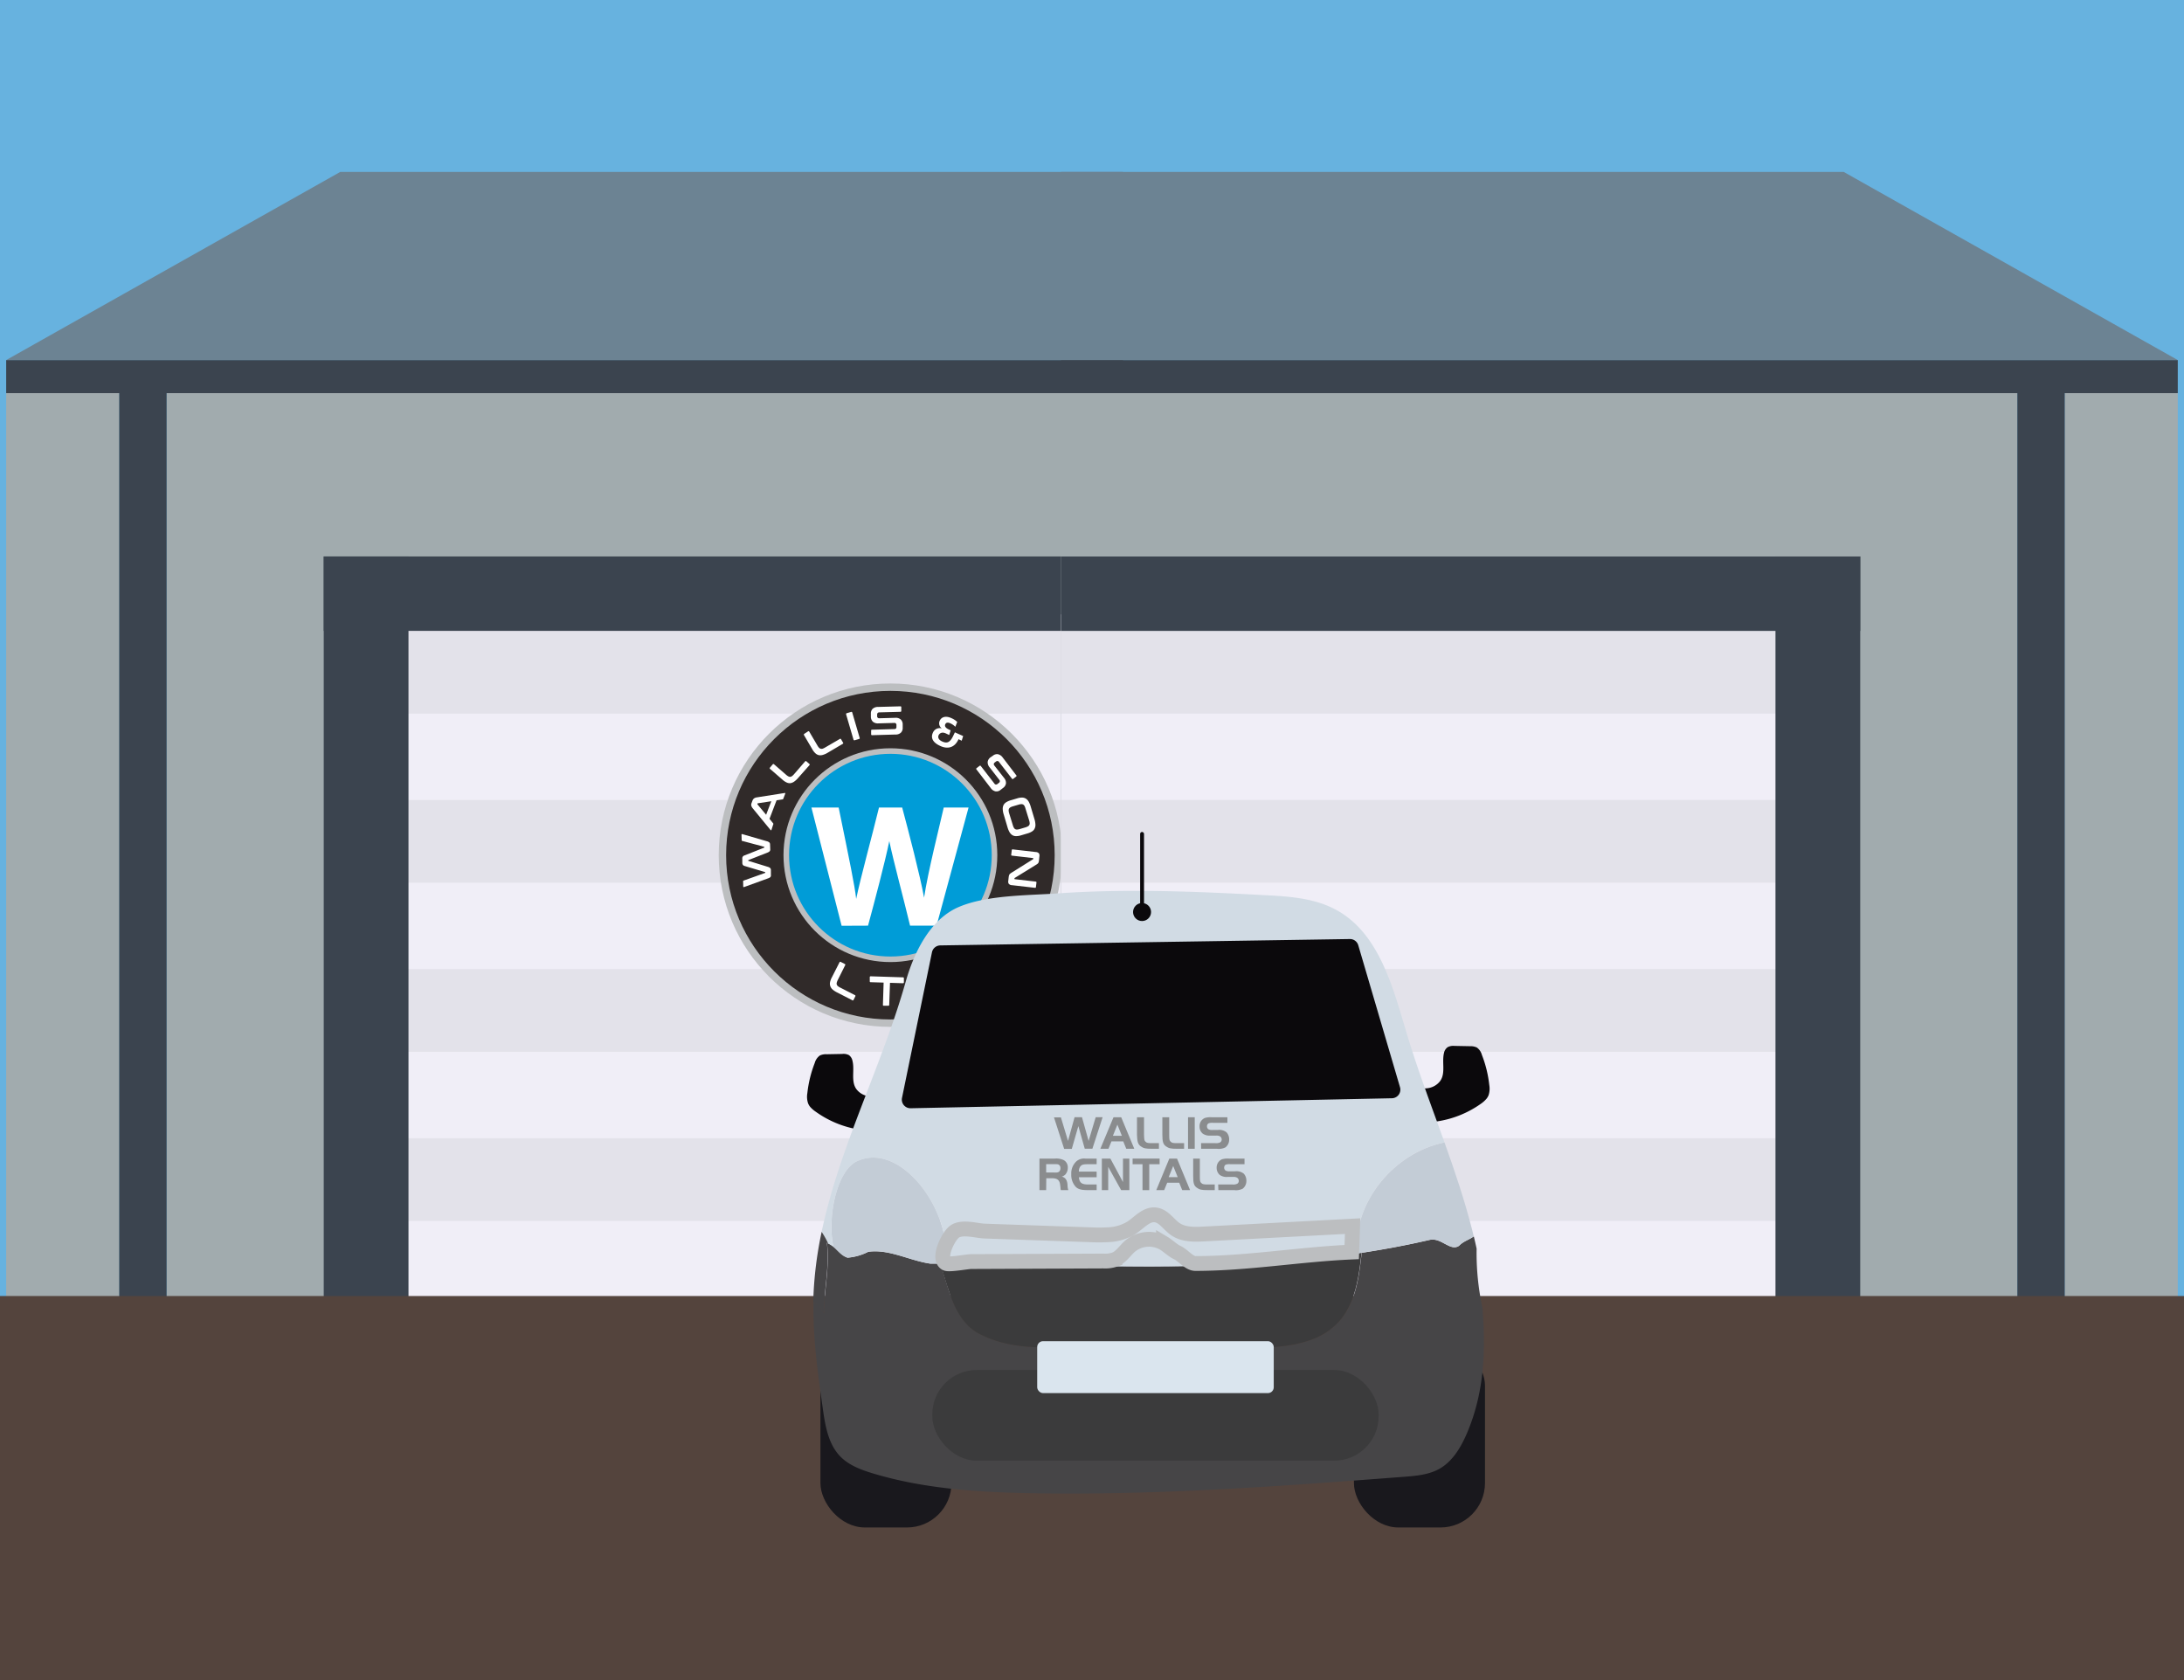 <svg id="Layer_1" data-name="Layer 1" xmlns="http://www.w3.org/2000/svg" viewBox="0 0 589.61 453.54"><rect x="0" y="0" width="589.61" height="453.54" fill="#333333" stroke="none"/><defs><style>.cls-1{fill:#67b2df;}.cls-2{fill:#a1abae;}.cls-3{fill:#f0eef7;}.cls-4{fill:#e3e2ea;}.cls-5{fill:#302a29;stroke-width:2px;}.cls-18,.cls-5,.cls-7{stroke:#bcbec0;stroke-miterlimit:10;}.cls-6{fill:#fff;}.cls-7{fill:#009cd7;stroke-width:1.5px;}.cls-8{fill:#3b444f;}.cls-9{fill:#6c8393;}.cls-10{fill:#54443d;}.cls-11{fill:#19181d;}.cls-12{fill:#464547;}.cls-13{fill:#3b3b3c;}.cls-14,.cls-18{fill:none;}.cls-15{fill:#0b090c;}.cls-16{fill:#c3ccd6;}.cls-17{fill:#d1dbe4;}.cls-18{stroke-width:4px;}.cls-19{fill:#dae5ee;}.cls-20{fill:#8a8c8e;}</style></defs><rect class="cls-1" width="589.61" height="354.33"/><rect class="cls-2" x="44.98" y="106.13" width="258.19" height="245.02"/><rect class="cls-3" x="102.47" y="165.85" width="200.7" height="185.3"/><rect class="cls-4" x="102.47" y="170.32" width="200.7" height="22.33"/><rect class="cls-4" x="102.47" y="215.97" width="200.7" height="22.33"/><rect class="cls-4" x="102.47" y="261.62" width="200.7" height="22.33"/><circle class="cls-5" cx="240.38" cy="230.86" r="45.35"/><path class="cls-6" d="M56.56,237.89c0-.08,0-.13.14-.17l5.77-2.06a.08.08,0,0,0,.07-.09v-.06a.09.09,0,0,0-.08-.09L57,233.79a.89.89,0,0,1-.51-.31,1,1,0,0,1-.15-.5l0-1.13a.81.81,0,0,1,.59-.92l5.28-2.09a.09.09,0,0,0,.08-.09v-.07a.09.09,0,0,0-.07-.09L56.28,227a.19.19,0,0,1-.11-.07.49.49,0,0,1,0-.11l-.05-1.53a.09.09,0,0,1,.07-.11.25.25,0,0,1,.17,0l6.61,1.92a1.58,1.58,0,0,1,.67.33.76.76,0,0,1,.19.52l.05,1.32a.75.75,0,0,1-.15.53,1.83,1.83,0,0,1-.64.38l-5.09,2a.08.08,0,0,0-.07.09v.05a.07.07,0,0,0,.08.08L63.2,234a1.66,1.66,0,0,1,.66.33.74.74,0,0,1,.2.51l0,1.29a1.78,1.78,0,0,1,0,.34.62.62,0,0,1-.12.26.83.83,0,0,1-.24.21,3.31,3.31,0,0,1-.41.18l-6.45,2.34a.4.4,0,0,1-.18,0,.09.09,0,0,1-.07-.1Z" transform="translate(144.06)"/><path class="cls-6" d="M59.07,216.17a1.42,1.42,0,0,1,.42-.62,1.76,1.76,0,0,1,.82-.3l7.44-1.17a.22.22,0,0,1,.18,0s0,.1,0,.18l-.52,1.35a.25.25,0,0,1-.22.19l-1.6.25-1.91,5,1,1.23a.27.27,0,0,1,0,.3L64.22,224c0,.09-.08.13-.13.13s-.1,0-.15-.09l-4.77-5.81a2,2,0,0,1-.41-.76,1.13,1.13,0,0,1,.07-.65Zm3.7,3.78,1.4-3.65-3.62.55a.14.14,0,0,0-.12.09l0,.06a.14.14,0,0,0,0,.14Z" transform="translate(144.06)"/><path class="cls-6" d="M64.56,206.33a.23.23,0,0,1,.35,0l3.27,2.84a3,3,0,0,0,.6.42.94.94,0,0,0,.5.12,1.07,1.07,0,0,0,.48-.19,3.51,3.51,0,0,0,.54-.51l3-3.47a.22.22,0,0,1,.35,0l.8.69a.22.22,0,0,1,0,.35L71.42,210a6.12,6.12,0,0,1-1.08,1,2.43,2.43,0,0,1-1,.42,2,2,0,0,1-1-.17,4.4,4.4,0,0,1-1.12-.74l-3.4-2.95a.22.22,0,0,1,0-.35Z" transform="translate(144.06)"/><path class="cls-6" d="M74.08,197.44c.15-.08.26-.06.34.08l2.2,3.74a3.49,3.49,0,0,0,.42.59,1,1,0,0,0,.45.27,1,1,0,0,0,.51,0,3.2,3.2,0,0,0,.67-.31l4-2.33a.21.21,0,0,1,.33.08l.54.92a.21.21,0,0,1-.09.33l-4,2.36a5.32,5.32,0,0,1-1.34.61,2.3,2.3,0,0,1-1.09.08,2,2,0,0,1-.93-.49,4.3,4.3,0,0,1-.83-1.06l-2.28-3.88c-.08-.14,0-.25.11-.34Z" transform="translate(144.06)"/><path class="cls-6" d="M85.71,192.19a.22.22,0,0,1,.31.16l2,6.84a.21.21,0,0,1-.17.3l-1.18.35c-.16,0-.27,0-.31-.16l-2-6.84c0-.16,0-.26.18-.31Z" transform="translate(144.06)"/><path class="cls-6" d="M99,190.68a.22.22,0,0,1,.26.23l0,1c0,.16-.08.24-.25.25l-5.68.15a.6.6,0,0,0-.46.18.69.69,0,0,0-.13.45v.37a.54.54,0,0,0,.61.59l4.26-.12a2,2,0,0,1,1.5.45,1.81,1.81,0,0,1,.53,1.37l0,.87a1.74,1.74,0,0,1-.46,1.29,2,2,0,0,1-1.5.53l-6.29.18a.23.23,0,0,1-.27-.24l0-1c0-.16.08-.24.25-.24l6-.17a.56.56,0,0,0,.46-.17.66.66,0,0,0,.12-.45v-.45a.53.53,0,0,0-.61-.59l-4.25.12a2.06,2.06,0,0,1-1.5-.45,1.85,1.85,0,0,1-.54-1.37l0-.79a1.75,1.75,0,0,1,.45-1.3,2.11,2.11,0,0,1,1.51-.53Z" transform="translate(144.06)"/><path class="cls-6" d="M113.85,196.2l0,0a4.36,4.36,0,0,0-1.27-.9c-.68-.32-1.2-.31-1.44.21s.07,1,.9,1.39l.54.26-.38,1.26-.85-.4c-1.11-.53-1.72-.08-2,.43-.33.7.1,1.31.87,1.68,1.34.63,2.18.38,3.07-1.51l.44-.92,2.23,1-.39,1.26-.86-.41-.06.13c-1.06,2.25-3,2.62-5,1.63-1.83-.86-2.53-2.09-1.85-3.53a2,2,0,0,1,2.4-1.14,1.67,1.67,0,0,1-.53-2.14c.4-.85,1.48-1.41,3.2-.6a5.1,5.1,0,0,1,1.49,1Z" transform="translate(144.06)"/><path class="cls-6" d="M130.29,209.28a.21.21,0,0,1,0,.34l-.82.64a.22.22,0,0,1-.34-.06l-3.48-4.49a.54.54,0,0,0-.41-.27.68.68,0,0,0-.44.16l-.29.23a.53.53,0,0,0-.12.84L127,210a2.06,2.06,0,0,1,.52,1.47,1.82,1.82,0,0,1-.79,1.24l-.68.53a1.72,1.72,0,0,1-1.32.4,2.13,2.13,0,0,1-1.32-.9l-3.84-5a.23.23,0,0,1,0-.36l.82-.63c.13-.1.24-.08.35.06l3.65,4.71a.54.54,0,0,0,.41.27.68.68,0,0,0,.44-.16l.35-.28a.53.53,0,0,0,.12-.84l-2.61-3.36a2.06,2.06,0,0,1-.52-1.47,1.84,1.84,0,0,1,.79-1.25L124,204a1.72,1.72,0,0,1,1.32-.4,2.13,2.13,0,0,1,1.32.9Z" transform="translate(144.06)"/><path class="cls-6" d="M135.21,221.12a5.79,5.79,0,0,1,.26,1.45,2.22,2.22,0,0,1-.2,1.09,1.83,1.83,0,0,1-.69.78,4.5,4.5,0,0,1-1.22.54l-1.79.53a4.38,4.38,0,0,1-1.33.21,1.88,1.88,0,0,1-1-.27,2.39,2.39,0,0,1-.76-.81,6,6,0,0,1-.56-1.37l-1-3.36a5.42,5.42,0,0,1-.27-1.45,2.32,2.32,0,0,1,.19-1.08,1.93,1.93,0,0,1,.7-.78,4.41,4.41,0,0,1,1.23-.55l1.79-.53a4.28,4.28,0,0,1,1.32-.21,2,2,0,0,1,1,.28,2.44,2.44,0,0,1,.76.8,6.06,6.06,0,0,1,.56,1.36Zm-5.84-3.44a3,3,0,0,0-.66.27,1,1,0,0,0-.37.37,1.13,1.13,0,0,0-.1.51,3.58,3.58,0,0,0,.14.72l1,3.23a3,3,0,0,0,.28.68,1,1,0,0,0,.36.38,1,1,0,0,0,.5.1,3.08,3.08,0,0,0,.71-.13l1.56-.46a3,3,0,0,0,.66-.28.87.87,0,0,0,.47-.87,3.34,3.34,0,0,0-.14-.72l-1-3.23a3.1,3.1,0,0,0-.27-.69,1,1,0,0,0-.36-.37.92.92,0,0,0-.51-.1,2.56,2.56,0,0,0-.7.13Z" transform="translate(144.06)"/><path class="cls-6" d="M136.44,232.22a3.4,3.4,0,0,1-.08.45.9.9,0,0,1-.12.3,1.29,1.29,0,0,1-.23.24,3.71,3.71,0,0,1-.36.24L129.9,237a.18.18,0,0,0-.09.14v.1c0,.06,0,.1.09.1l5.64.65a.22.22,0,0,1,.21.28l-.14,1.18c0,.17-.1.24-.26.22l-6.2-.71a1.21,1.21,0,0,1-.86-.35,1.07,1.07,0,0,1-.15-.79l.11-1a2.78,2.78,0,0,1,.08-.43.68.68,0,0,1,.12-.3.84.84,0,0,1,.22-.25,2.82,2.82,0,0,1,.37-.26l5.75-3.6a.22.22,0,0,0,.1-.14v-.1c0-.06,0-.09-.1-.1l-5.64-.65a.21.21,0,0,1-.21-.27l.14-1.19c0-.17.11-.25.27-.23l6.19.71a1.26,1.26,0,0,1,.87.35,1.12,1.12,0,0,1,.14.79Z" transform="translate(144.06)"/><path class="cls-6" d="M84,260.23a.22.22,0,0,1,.11.33l-2,4a3.71,3.71,0,0,0-.27.69,1,1,0,0,0,0,.53.94.94,0,0,0,.29.42,2.93,2.93,0,0,0,.61.39l4,2.05a.22.22,0,0,1,.11.33l-.5,1A.22.22,0,0,1,86,270l-4.07-2.08a6.18,6.18,0,0,1-1.21-.79,2.16,2.16,0,0,1-.62-.89,2.08,2.08,0,0,1-.08-1.06,4.75,4.75,0,0,1,.47-1.29l2.09-4.11a.22.22,0,0,1,.34-.1Z" transform="translate(144.06)"/><path class="cls-6" d="M99.71,263.84a.22.22,0,0,1,.25.25l0,1.09c0,.17-.09.25-.26.25l-3.49-.11L96,271.27a.22.22,0,0,1-.25.24l-1.21,0c-.17,0-.25-.09-.24-.25l.19-6L91,265.15a.22.22,0,0,1-.25-.26l0-1.09a.23.23,0,0,1,.27-.24Z" transform="translate(144.06)"/><path class="cls-6" d="M107.63,260.08a5.48,5.48,0,0,1,1.41-.66,2.47,2.47,0,0,1,1.19-.09,2.25,2.25,0,0,1,1,.51,4.42,4.42,0,0,1,.91,1.09l.81,1.28a4.84,4.84,0,0,1,.59,1.29,2.28,2.28,0,0,1,0,1.16,2.45,2.45,0,0,1-.59,1,5.77,5.77,0,0,1-1.21,1l-4.41,2.77a.3.3,0,0,1-.46-.1l-3.79-6a.3.3,0,0,1,.1-.46Zm0,7.21a.13.13,0,0,0,.2,0l3.09-1.95a3.34,3.34,0,0,0,.65-.51,1.24,1.24,0,0,0,.3-.53,1.17,1.17,0,0,0,0-.61,3.22,3.22,0,0,0-.37-.75l-.65-1a2.83,2.83,0,0,0-.51-.65,1.13,1.13,0,0,0-.54-.3,1.3,1.3,0,0,0-.61,0,3,3,0,0,0-.74.37l-3.09,1.94a.13.13,0,0,0,0,.21Z" transform="translate(144.06)"/><circle class="cls-7" cx="240.38" cy="230.86" r="28.11"/><path class="cls-6" d="M83.15,249.92,75,218h7.35c3,14.65,4.35,21.15,4.73,24.66h0c1.22-5.86,4.3-17,6.16-24.66H99.5c1.64,6.12,4.87,18.49,5.91,24.33h0c1.05-7,4.19-19.38,5.31-24.33h6.7l-8.64,31.89h-7.15c-1.68-7.06-4.48-17.37-5.61-22.83h0c-1.16,5.68-4,16.41-5.74,22.83Z" transform="translate(144.06)"/><rect class="cls-4" x="102.47" y="307.27" width="200.7" height="22.33"/><rect class="cls-8" x="87.4" y="150.22" width="22.88" height="200.93"/><rect class="cls-8" x="87.4" y="150.22" width="215.77" height="20.09"/><rect class="cls-8" x="32.14" y="106.13" width="12.84" height="245.02"/><rect class="cls-8" x="1.67" y="97.2" width="301.5" height="8.93"/><polygon class="cls-2" points="32.14 356.18 1.67 358.41 1.67 106.13 32.14 106.13 32.14 356.18"/><polygon class="cls-9" points="303.17 46.41 91.86 46.41 1.67 97.2 303.17 97.2 303.17 46.41"/><rect class="cls-2" x="142.38" y="106.13" width="258.19" height="245.02" transform="translate(687.01 457.28) rotate(180)"/><rect class="cls-3" x="142.38" y="165.85" width="200.7" height="185.3" transform="translate(629.52 517) rotate(180)"/><rect class="cls-4" x="142.38" y="170.32" width="200.7" height="22.33" transform="translate(629.52 362.96) rotate(180)"/><rect class="cls-4" x="142.38" y="215.97" width="200.7" height="22.33" transform="translate(629.52 454.26) rotate(180)"/><rect class="cls-4" x="142.38" y="261.62" width="200.7" height="22.33" transform="translate(629.52 545.56) rotate(180)"/><rect class="cls-4" x="142.38" y="307.27" width="200.7" height="22.33" transform="translate(629.52 636.86) rotate(180)"/><rect class="cls-8" x="335.27" y="150.22" width="22.88" height="200.93" transform="translate(837.47 501.38) rotate(180)"/><rect class="cls-8" x="142.38" y="150.22" width="215.77" height="20.09" transform="translate(644.59 320.54) rotate(180)"/><rect class="cls-8" x="400.57" y="106.13" width="12.84" height="245.02" transform="translate(958.03 457.28) rotate(180)"/><rect class="cls-8" x="142.38" y="97.2" width="301.5" height="8.93" transform="translate(730.31 203.33) rotate(180)"/><polygon class="cls-2" points="557.46 356.18 587.93 358.41 587.93 106.13 557.46 106.13 557.46 356.18"/><polygon class="cls-9" points="286.44 46.41 497.74 46.41 587.93 97.2 286.44 97.2 286.44 46.41"/><rect class="cls-10" y="349.87" width="589.61" height="103.68"/><rect class="cls-11" x="221.49" y="362.06" width="35.38" height="50.29" rx="12"/><rect class="cls-11" x="365.52" y="362.06" width="35.38" height="50.29" rx="12"/><path class="cls-12" d="M256.16,353.08h0a69.51,69.51,0,0,1-1.58-16c-.24-1.11-.49-2.21-.76-3.31-1.35,1-2.69,1.21-4,2.56-2.39,1.6-4.79-2.39-8-1.59-6.07,1.41-12.16,2.54-18.26,3.47-1,8.92-2.26,18.28-12,22.84-11.17,4.78-23.13,1.59-35.09,3.19-1.59.8-4.78-.8-7.17-1.6-16.74-1.59-34.29,4.79-48.64-2.39-6.94-3.47-8.44-11.77-10.82-19.13h-2.73c-5.58-.8-11.16-4-16.75-3.19a14.85,14.85,0,0,1-5.58,1.59c-2.39-.8-3.19-3.19-5.58-4,.8,6.38-.8,12.76-.8,19.14-.65-1.31-1.32-2.6-2.84-3-.17,9.6,1.17,19.16,2.52,28.66.65,4.58,1.46,9.48,4.66,12.81,2.36,2.44,5.68,3.67,8.93,4.65,14.22,4.27,29.23,5.12,44.07,5.35,33.1.52,66.16-1.93,99.16-4.45,3.3-.25,6.72-.54,9.61-2.15,3.64-2.05,5.88-5.9,7.52-9.75C256.61,375.93,257.09,364.89,256.16,353.08Z" transform="translate(144.06)"/><path class="cls-13" d="M120.61,360.25c14.35,7.18,31.9.8,48.64,2.39,2.39.8,5.58,2.4,7.17,1.6,12-1.6,23.92,1.59,35.09-3.19,9.77-4.56,11-13.92,12-22.84-37.83,5.73-76.06,3-113.75,2.91C112.17,348.48,113.67,356.78,120.61,360.25Z" transform="translate(144.06)"/><path class="cls-14" d="M256.16,353.08a5.4,5.4,0,0,1,.69-.82,117.51,117.51,0,0,0-2.27-15.18A69.51,69.51,0,0,0,256.16,353.08Z" transform="translate(144.06)"/><path class="cls-15" d="M74.68,298.83a3.6,3.6,0,0,1-.59-1,5.63,5.63,0,0,1-.19-2.74,31.85,31.85,0,0,1,2-8.15,3.63,3.63,0,0,1,1.38-2,3.75,3.75,0,0,1,1.82-.34l4.2-.08a3.16,3.16,0,0,1,1.83.32,2.5,2.5,0,0,1,.95,1.54c.63,2.5-.46,5.42,1,7.56a4.93,4.93,0,0,0,3.49,2c1.29.18,2.59-.17,3.83,0-.81,4.58-.16,10-6.5,9a27.55,27.55,0,0,1-11.66-4.77A8.07,8.07,0,0,1,74.68,298.83Z" transform="translate(144.06)"/><path class="cls-15" d="M257.21,296.66a3.8,3.8,0,0,0,.6-1,5.76,5.76,0,0,0,.19-2.74,31.77,31.77,0,0,0-2-8.15,3.56,3.56,0,0,0-1.38-2,4,4,0,0,0-1.82-.34l-4.19-.08a3.25,3.25,0,0,0-1.83.33,2.49,2.49,0,0,0-1,1.54c-.63,2.49.47,5.42-1,7.55a5,5,0,0,1-3.5,2c-1.29.17-2.59-.17-3.83-.05.81,4.59.16,10,6.51,9A27.4,27.4,0,0,0,255.69,298,8.06,8.06,0,0,0,257.21,296.66Z" transform="translate(144.06)"/><path class="cls-16" d="M87.92,313.21c-6.06,2-8.71,15.43-7,23.38,1.21,1,2.11,2.37,3.79,2.93a14.85,14.85,0,0,0,5.58-1.59c5.59-.8,11.17,2.39,16.75,3.19h4.33C112.75,326.37,99.27,308.67,87.92,313.21Z" transform="translate(144.06)"/><path class="cls-16" d="M245.91,308.41c-13.68,2.75-24.67,16.17-23.73,30,6.55-1,13.1-2.17,19.62-3.68,3.19-.8,5.59,3.19,8,1.59,1.35-1.35,2.69-1.56,4-2.56l-.45-1.84C251.33,324,248.69,316.17,245.91,308.41Z" transform="translate(144.06)"/><path class="cls-17" d="M245.91,308.41c-3.5-9.78-7.22-19.49-10.2-29.44-3.78-12.59-7.46-27-19-33.32-5.86-3.21-12.78-3.67-19.45-4-18.56-1-37.21-1.77-55.78-.47-8.2.57-19.09.42-26.73,3.68-7.82,3.35-12.14,12.51-14.31,20.19-2.72,9.61-6.31,19-9.88,28.28-2.83,7.37-5.72,14.8-8.19,22.36a161,161,0,0,0-4.64,16.92,23.71,23.71,0,0,1,1.74,3.09,6,6,0,0,1,1.45.92c-1.73-7.95.92-21.36,7-23.38,11.35-4.54,24.83,13.16,23.47,27.92,36.72.19,73.94,2.68,110.79-2.71C221.24,324.58,232.23,311.16,245.91,308.41Z" transform="translate(144.06)"/><path class="cls-12" d="M75.52,350.43c0,.41,0,.81,0,1.21,1.52.43,2.19,1.72,2.84,3,0-6.38,1.6-12.76.8-19.14l.34.14a23.71,23.71,0,0,0-1.74-3.09A102.51,102.51,0,0,0,75.52,350.43Z" transform="translate(144.06)"/><path class="cls-15" d="M220.35,253.5l-110.57,1.72a2.33,2.33,0,0,0-2.24,1.86l-8.09,39.31a2.33,2.33,0,0,0,2.33,2.79l129.93-2.7a2.32,2.32,0,0,0,2.18-3l-11.27-38.33A2.33,2.33,0,0,0,220.35,253.5Z" transform="translate(144.06)"/><path class="cls-18" d="M154.94,333.33a13,13,0,0,0,6.49-1.9c2.11-1.4,4-3.79,6.51-3.45,2.21.3,3.5,2.61,5.35,3.86,2.21,1.5,5.09,1.42,7.75,1.28L221.1,331l-.24,7c-14,.61-28.18,3.09-42.19,3.09-1.71,0-3.3-2.19-4.85-2.92-1.38-.65-2.46-1.81-3.77-2.59a8,8,0,0,0-9,.8c-1.39,1.2-2.4,2.92-4.09,3.62a8.1,8.1,0,0,1-3.14.42l-35.69.15c-1,0-5.8.89-6.71.52-2.31-1,0-6.47,1.91-8.34s6.23-.48,8.4-.41l28.79,1A44,44,0,0,0,154.94,333.33Z" transform="translate(144.06)"/><rect class="cls-13" x="251.69" y="369.84" width="120.5" height="24.48" rx="12"/><rect class="cls-19" x="280.01" y="362.06" width="63.86" height="14.02" rx="1.58"/><circle class="cls-15" cx="308.32" cy="246.21" r="2.43"/><rect class="cls-15" x="307.8" y="224.59" width="1.05" height="21.58" rx="0.52"/><path class="cls-20" d="M144.27,308l1.77-6.4h2l1.79,6.4,1.91-6.4h1.87l-2.76,8.51h-2.06L147.06,304l-1.77,6.15h-2.06l-2.75-8.51h1.87Z" transform="translate(144.06)"/><path class="cls-20" d="M156.55,301.61h2.08l3.53,8.51H160l-.82-2H156l-.82,2H153Zm-.16,5h2.42l-1.21-3Z" transform="translate(144.06)"/><path class="cls-20" d="M164.79,301.61v4.77c.06,1.42.08,1.5.42,1.85s.76.37,1.87.37h1.73v1.52h-1.92c-1.68,0-2.24-.12-3-.68s-.94-1.27-1-3.06v-4.77Z" transform="translate(144.06)"/><path class="cls-20" d="M171.59,301.61v4.77c0,1.42.08,1.5.42,1.85s.76.37,1.87.37h1.73v1.52h-1.92c-1.68,0-2.24-.12-3-.68s-.94-1.27-.95-3.06v-4.77Z" transform="translate(144.06)"/><path class="cls-20" d="M176.67,301.61h1.81v8.51h-1.81Z" transform="translate(144.06)"/><path class="cls-20" d="M180.19,308.6h3.88a2.47,2.47,0,0,0,1.24-.19.88.88,0,0,0,.45-.79,1,1,0,0,0-.53-.9,2,2,0,0,0-.94-.16h-1.57a3.19,3.19,0,0,1-2.08-.53,2.45,2.45,0,0,1-.86-1.91,2.4,2.4,0,0,1,1.41-2.31,5.3,5.3,0,0,1,1.9-.2h4.21v1.51h-3.8a3.14,3.14,0,0,0-1.29.13.89.89,0,0,0-.42.82.93.93,0,0,0,.38.78,2.16,2.16,0,0,0,1.17.19h1.37a3.16,3.16,0,0,1,2.37.65,2.76,2.76,0,0,1,.69,1.93,2.57,2.57,0,0,1-1,2.12,3.93,3.93,0,0,1-2.28.38h-4.28Z" transform="translate(144.06)"/><path class="cls-20" d="M138.37,321.28h-1.81v-8.51h4.16a4.66,4.66,0,0,1,2.49.46,2.22,2.22,0,0,1,1,1.91,2.84,2.84,0,0,1-.61,1.88,2.28,2.28,0,0,1-1,.61c1,.27,1.48,1,1.54,2.36a4.27,4.27,0,0,0,.21,1.29h-2a1.41,1.41,0,0,1-.1-.43c0-.08,0-.33-.08-.78-.13-1.49-.74-2-2.31-2h-1.46Zm2.54-4.75a1.52,1.52,0,0,0,.9-.19,1.2,1.2,0,0,0,.41-1,1,1,0,0,0-.6-1,2.54,2.54,0,0,0-.71-.07h-2.54v2.24Z" transform="translate(144.06)"/><path class="cls-20" d="M152,314.29h-2.37c-1.27,0-1.65.12-2.05.62a2.13,2.13,0,0,0-.37,1.38H152v1.52h-4.79c.14,1.48.75,1.95,2.5,1.95H152v1.52h-2.37c-1.73,0-2.61-.23-3.26-.87a4.71,4.71,0,0,1-1.22-3.43,4.43,4.43,0,0,1,1.37-3.46,3.14,3.14,0,0,1,2.41-.75H152Z" transform="translate(144.06)"/><path class="cls-20" d="M155.12,321.28H153.4v-8.51h2.31l3.4,6.34v-6.34h1.72v8.51h-2.22L155.12,315Z" transform="translate(144.06)"/><path class="cls-20" d="M161.71,314.29v-1.52H169v1.52h-2.8v7h-1.82v-7Z" transform="translate(144.06)"/><path class="cls-20" d="M171.62,312.77h2.08l3.52,8.51H175.1l-.81-2h-3.24l-.82,2H168.1Zm-.17,5h2.43l-1.21-3Z" transform="translate(144.06)"/><path class="cls-20" d="M179.86,312.77v4.77c0,1.42.08,1.51.42,1.85s.75.37,1.86.37h1.74v1.52H182c-1.67,0-2.23-.11-3-.68s-.93-1.27-.94-3.06v-4.77Z" transform="translate(144.06)"/><path class="cls-20" d="M184.81,319.76h3.88a2.47,2.47,0,0,0,1.24-.19.86.86,0,0,0,.44-.79,1,1,0,0,0-.52-.89,1.89,1.89,0,0,0-.94-.17h-1.57a3.23,3.23,0,0,1-2.08-.52,2.48,2.48,0,0,1-.86-1.92,2.41,2.41,0,0,1,1.4-2.31,5.41,5.41,0,0,1,1.91-.2h4.21v1.52h-3.81a3.29,3.29,0,0,0-1.29.12,1,1,0,0,0,0,1.6,2.16,2.16,0,0,0,1.17.19h1.37a3.16,3.16,0,0,1,2.37.65,2.76,2.76,0,0,1,.69,1.93,2.6,2.6,0,0,1-1,2.12,4,4,0,0,1-2.29.38h-4.27Z" transform="translate(144.06)"/></svg>
